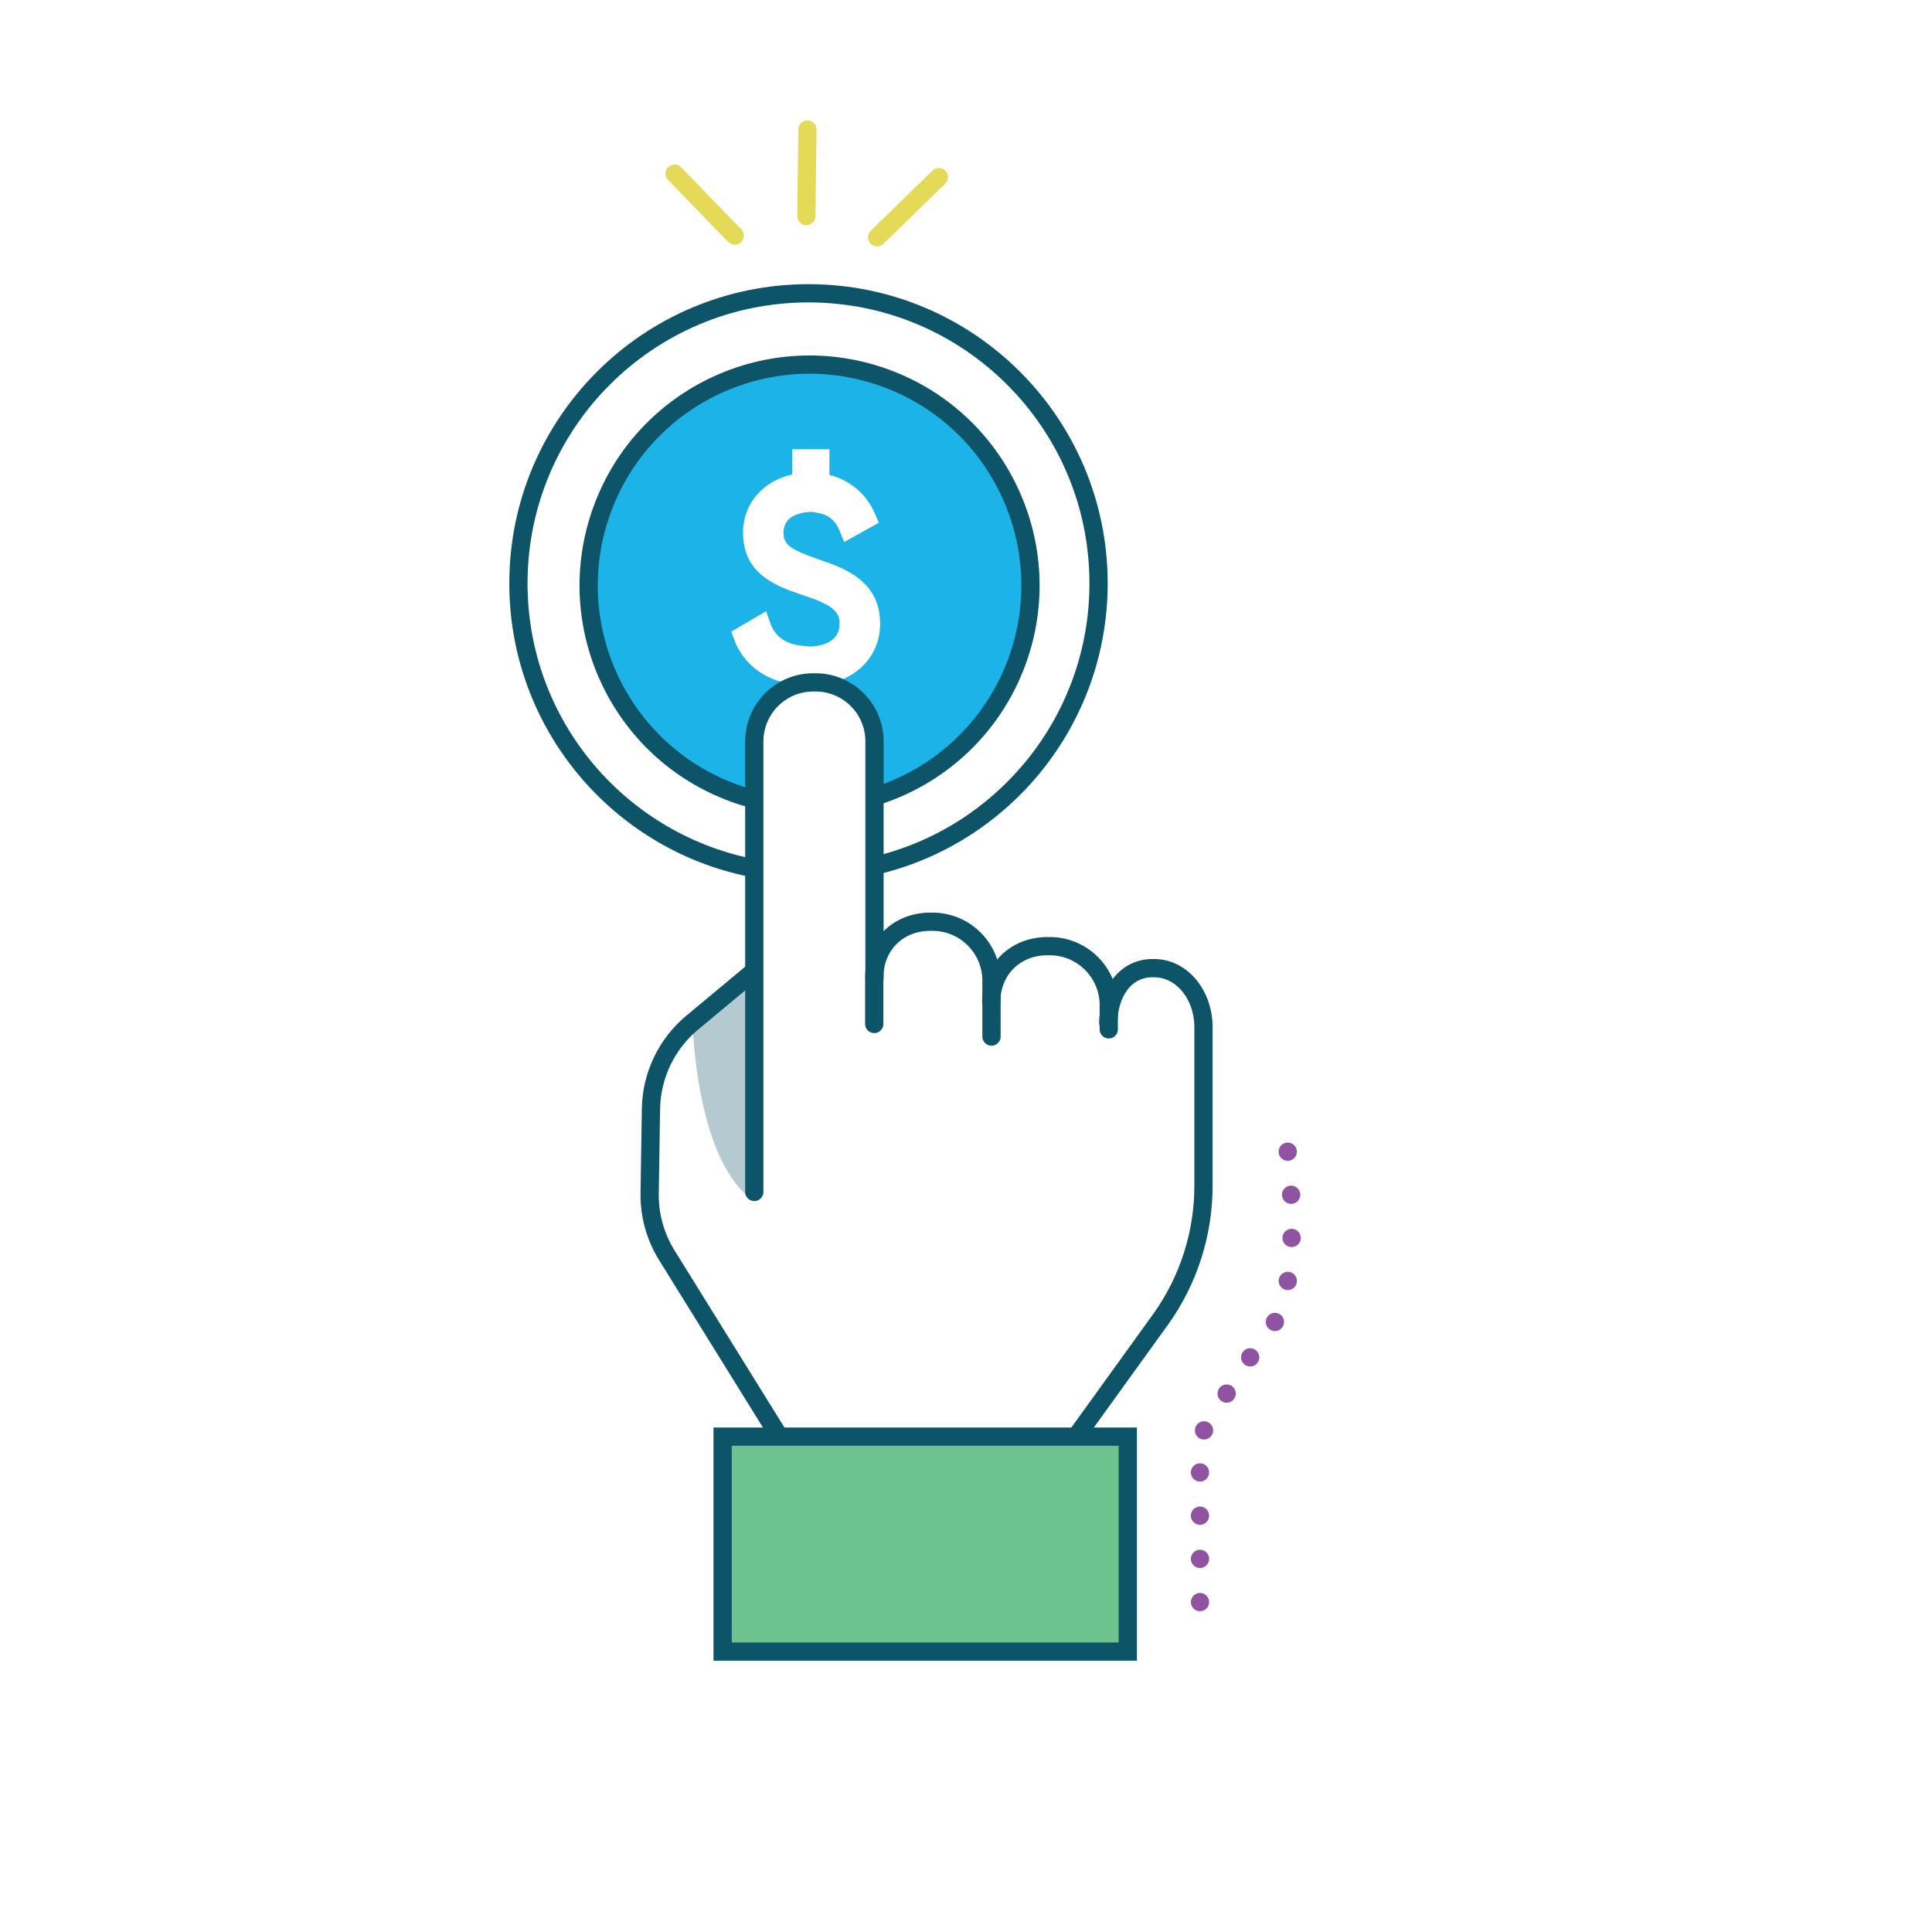 <?xml version="1.0" encoding="UTF-8"?>
<svg xmlns="http://www.w3.org/2000/svg" id="Layer_1" data-name="Layer 1" viewBox="0 0 72 72">
  <defs>
    <style>
      .cls-1 {
        fill: #8f53a1;
      }

      .cls-2, .cls-3, .cls-4, .cls-5 {
        fill: none;
      }

      .cls-2, .cls-3, .cls-4, .cls-5, .cls-6 {
        stroke-miterlimit: 10;
        stroke-width: .68px;
      }

      .cls-2, .cls-3, .cls-6 {
        stroke: #0d5469;
      }

      .cls-2, .cls-4, .cls-5, .cls-6 {
        stroke-linecap: round;
      }

      .cls-7 {
        fill: #0d5469;
        opacity: .31;
      }

      .cls-8 {
        fill: #1cb3e8;
      }

      .cls-4 {
        stroke: #8f53a1;
        stroke-dasharray: 0 1.61;
      }

      .cls-5 {
        stroke: #e5d958;
      }

      .cls-6 {
        fill: #6dc38e;
      }
    </style>
  </defs>
  <path class="cls-8" d="M32.97,13.98c-4.27-1.56-9,.63-10.56,4.9-1.56,4.27.63,9,4.9,10.56.23.08.45.15.68.22l.26-2.72.96-1.23.3-.07v-.14c-1.03-.17-1.8-.75-2.14-1.64l-.12-.32,1.3-.76.16.45c.18.51.59.79,1.24.84.05,0,.24.05.48,0h.02c.31-.05.84-.22.84-.83,0-.41-.23-.63-.93-.91l-.58-.2c-.83-.29-2.09-.73-2.09-2.28,0-1.07.73-1.92,1.83-2.17v-.94h1.39v.96c.77.19,1.38.71,1.7,1.45l.14.33-1.29.72-.17-.42c-.15-.38-.43-.61-.83-.67-.27-.06-.42-.02-.42-.02-.3.04-.84.17-.84.76,0,.35.13.55.88.84l.58.21c.8.28,2.14.75,2.14,2.34,0,1.11-.74,1.97-1.88,2.23v.09l.76.29.93,1.08-.07,2.65c2.39-.72,4.43-2.52,5.35-5.05,1.56-4.27-.63-9-4.9-10.56Z"></path>
  <rect class="cls-1" x="26.7" y="53.36" width="15.35" height="7.98"></rect>
  <path class="cls-2" d="M32.58,38.16v-1.72c0-1.21.88-2.09,2.09-2.09h.08c1.21,0,2.2.98,2.2,2.2v2.08"></path>
  <path class="cls-2" d="M36.94,37.35c0-1.21.89-2.09,2.1-2.09h.08c1.21,0,2.2.98,2.2,2.2v.9"></path>
  <path class="cls-3" d="M41.3,38.19c0-1.21.64-2.11,1.65-2.11h.07c1.01,0,1.83.98,1.83,2.2v5.92c0,1.76-.55,3.49-1.57,4.93l-3.26,4.52"></path>
  <path class="cls-2" d="M28.02,36.26l-2.21,1.84c-.96.79-1.53,1.97-1.55,3.22l-.05,3.16c-.01.81.21,1.61.64,2.3l4.17,6.72"></path>
  <rect class="cls-6" x="26.93" y="53.54" width="15.1" height="8.01"></rect>
  <path class="cls-3" d="M32.55,29.7c2.39-.72,4.42-2.52,5.35-5.05,1.56-4.27-.63-9-4.9-10.56s-9,.63-10.56,4.9c-1.56,4.27.63,9,4.9,10.56.23.09.47.16.71.22"></path>
  <path class="cls-7" d="M25.81,38.1s.1,4.91,2.12,6.53c.17.14.17-8.26.17-8.26"></path>
  <g>
    <line class="cls-5" x1="30.05" y1="8.05" x2="30.09" y2="4.83"></line>
    <line class="cls-5" x1="32.69" y1="8.84" x2="34.99" y2="6.6"></line>
    <line class="cls-5" x1="27.38" y1="8.78" x2="25.14" y2="6.47"></line>
  </g>
  <path class="cls-4" d="M47.99,42.92s.61,4.91-.61,6.55c-1.23,1.64-2.66,4.09-2.66,4.09v6.34"></path>
  <path class="cls-2" d="M32.62,32.26c4.77-1.12,8.32-5.41,8.32-10.52,0-5.97-4.84-10.81-10.81-10.81s-10.81,4.84-10.81,10.81c0,5.22,3.7,9.58,8.63,10.59"></path>
  <path class="cls-2" d="M28.11,44.42v-16.79c0-1.21.98-2.2,2.2-2.2h.08c1.21,0,2.2.98,2.2,2.2v8.83"></path>
</svg>
